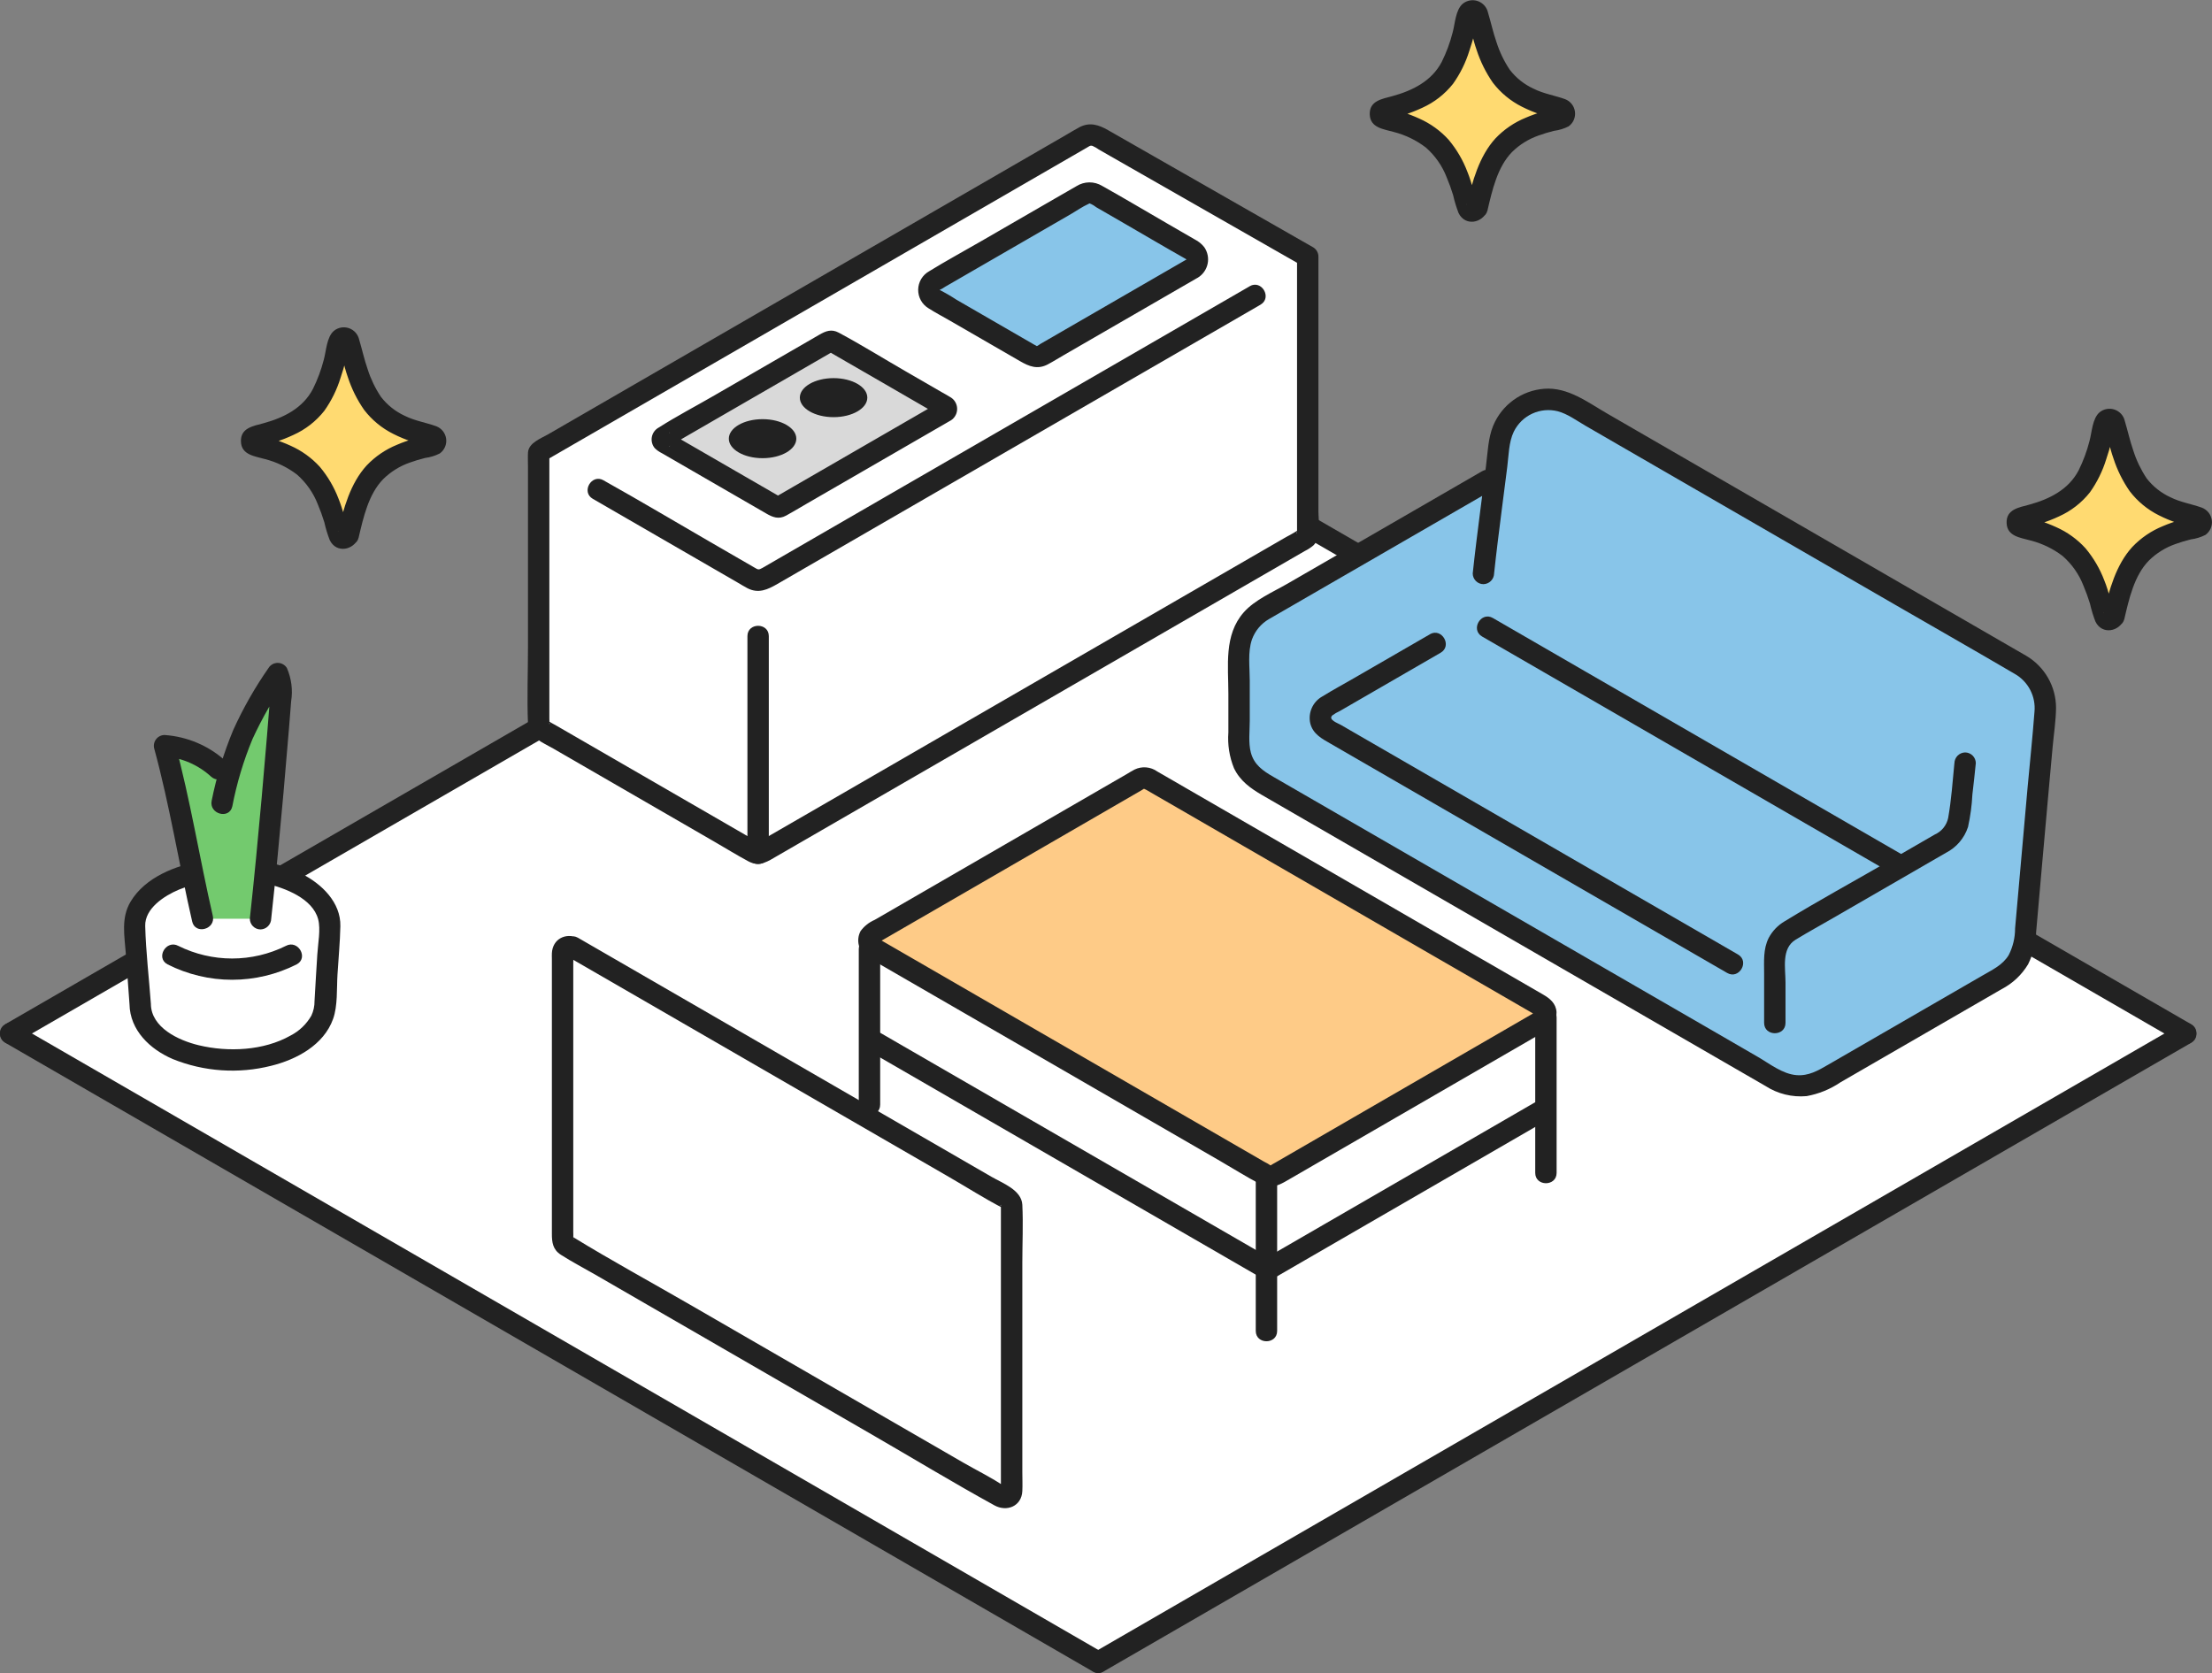 <svg width="156" height="118" viewBox="0 0 156 118" fill="none" xmlns="http://www.w3.org/2000/svg">
<rect x="0" y="0" width="156" height="118" fill="#808080" stroke="none"/>
<g clip-path="url(#clip0_50_7508)">
<path d="M77.446 28.566C50.092 44.374 24.168 59.355 0.747 72.894C24.684 86.731 54.444 103.936 77.45 117.24C100.46 103.932 130.246 86.716 154.154 72.894C130.73 59.352 104.81 44.375 77.446 28.566Z" fill="white"/>
<path d="M77.831 117.892L91.99 109.704L107.134 100.948L122.698 91.951L138.116 83.038L152.758 74.574L154.536 73.546C155.376 73.06 154.617 71.754 153.774 72.242C148.914 75.052 144.053 77.862 139.192 80.672L123.829 89.553L108.252 98.558C103.177 101.491 98.102 104.426 93.027 107.36C88.279 110.106 83.53 112.852 78.782 115.598L77.069 116.588C76.229 117.075 76.988 118.38 77.831 117.892Z" fill="#222222"/>
<path d="M77.066 29.22C87.54 35.271 98.014 41.322 108.488 47.374C118.345 53.07 128.201 58.766 138.058 64.463C143.296 67.491 148.535 70.519 153.773 73.547C154.615 74.034 155.376 72.73 154.534 72.243C144.999 66.731 135.463 61.219 125.926 55.707C115.805 49.857 105.683 44.008 95.56 38.16L77.827 27.916C76.985 27.429 76.224 28.734 77.066 29.22Z" fill="#222222"/>
<path d="M0.366 73.545C5.24 76.364 10.114 79.182 14.988 81.998L30.309 90.855L45.837 99.833L61.086 108.649L75.354 116.9L77.07 117.892C77.912 118.379 78.672 117.075 77.831 116.588L63.649 108.387L48.553 99.659L33.038 90.689L17.589 81.758L2.91 73.272L1.127 72.242C0.285 71.755 -0.475 73.059 0.366 73.545Z" fill="#222222"/>
<path d="M1.127 73.545C10.662 68.033 20.197 62.522 29.733 57.011C39.854 51.162 49.976 45.312 60.097 39.464L77.827 29.218C78.667 28.732 77.909 27.427 77.065 27.914L45.648 46.07C35.792 51.766 25.936 57.462 16.079 63.159L0.366 72.242C-0.475 72.728 0.284 74.033 1.127 73.546V73.545Z" fill="#222222"/>
<path d="M9.889 70.822L9.484 65.277C9.484 63.079 12.567 61.297 16.37 61.297C20.172 61.297 23.255 63.079 23.255 65.277L22.927 70.756C22.927 72.954 20.172 74.736 16.369 74.736C12.567 74.736 9.889 73.02 9.889 70.822Z" fill="white"/>
<path d="M10.643 70.822C10.509 68.99 10.29 67.145 10.241 65.31C10.208 64.078 11.57 63.185 12.627 62.742C14.585 61.971 16.734 61.824 18.779 62.321C20.103 62.633 22.045 63.365 22.437 64.832C22.628 65.546 22.424 66.55 22.378 67.324C22.312 68.415 22.24 69.506 22.182 70.597C22.188 70.955 22.111 71.31 21.959 71.634C21.615 72.235 21.104 72.724 20.488 73.04C18.599 74.109 16.094 74.221 14.019 73.723C12.569 73.376 10.67 72.47 10.641 70.823C10.624 69.852 9.116 69.849 9.133 70.823C9.165 72.67 10.578 74.004 12.178 74.694C14.386 75.588 16.821 75.755 19.129 75.17C20.916 74.73 22.833 73.703 23.49 71.87C23.823 70.938 23.741 69.733 23.8 68.756C23.868 67.617 23.98 66.471 24.004 65.329C24.042 63.643 22.685 62.343 21.287 61.633C19.107 60.602 16.658 60.283 14.287 60.72C12.402 61.03 10.236 61.873 9.208 63.597C8.522 64.747 8.782 66.007 8.874 67.266L9.133 70.823C9.204 71.785 10.714 71.793 10.643 70.822Z" fill="#222222"/>
<path d="M14.28 64.799C13.54 61.606 12.542 56.017 11.603 52.595C12.468 52.654 13.312 52.892 14.08 53.293C14.849 53.695 15.526 54.252 16.069 54.928C16.823 52.059 17.771 50.205 19.586 47.502C19.876 47.998 19.841 48.69 19.791 49.326C19.439 53.876 18.872 60.255 18.375 64.799" fill="#73CA6E"/>
<path d="M16.384 56.871C16.696 55.248 17.172 53.661 17.803 52.134C18.487 50.648 19.302 49.226 20.236 47.883H18.934C19.224 48.45 19.041 49.263 18.993 49.87C18.941 50.542 18.886 51.214 18.831 51.886C18.71 53.346 18.585 54.805 18.454 56.262C18.199 59.11 17.929 61.957 17.619 64.799C17.62 64.999 17.7 65.19 17.841 65.332C17.982 65.473 18.173 65.553 18.373 65.554C18.571 65.55 18.761 65.469 18.901 65.328C19.041 65.188 19.122 64.998 19.127 64.799C19.449 61.85 19.728 58.896 19.991 55.942C20.124 54.442 20.253 52.942 20.375 51.441C20.429 50.781 20.482 50.121 20.533 49.461C20.659 48.668 20.555 47.856 20.235 47.12C20.168 47.008 20.072 46.916 19.958 46.852C19.844 46.788 19.715 46.754 19.584 46.754C19.454 46.754 19.325 46.788 19.211 46.852C19.097 46.916 19.001 47.008 18.933 47.12C17.974 48.497 17.142 49.959 16.45 51.487C15.781 53.094 15.271 54.762 14.929 56.469C14.726 57.416 16.18 57.821 16.384 56.87L16.384 56.871Z" fill="#222222"/>
<path d="M20.163 66.713C18.984 67.299 17.686 67.604 16.369 67.604C15.053 67.604 13.754 67.299 12.575 66.713C11.718 66.257 10.956 67.559 11.814 68.017C13.226 68.731 14.787 69.104 16.369 69.104C17.951 69.104 19.512 68.731 20.924 68.017C21.782 67.56 21.021 66.256 20.163 66.713Z" fill="#222222"/>
<path d="M15.008 64.598C14.072 60.541 13.427 56.413 12.331 52.394L11.603 53.35C12.827 53.446 13.984 53.949 14.889 54.779C15.61 55.426 16.68 54.362 15.955 53.712C14.758 52.612 13.224 51.952 11.603 51.84C11.488 51.841 11.374 51.869 11.27 51.921C11.167 51.973 11.077 52.048 11.007 52.14C10.936 52.232 10.888 52.339 10.866 52.453C10.843 52.566 10.847 52.684 10.876 52.796C11.974 56.815 12.619 60.942 13.554 64.999C13.772 65.946 15.227 65.545 15.008 64.598Z" fill="#222222"/>
<path d="M92.227 36.045C92.227 31.394 92.227 18.094 92.227 18.094L77.369 9.607C77.242 9.534 77.097 9.496 76.95 9.496C76.803 9.496 76.659 9.535 76.532 9.609L37.99 31.89V51.089C37.99 51.162 38.009 51.235 38.046 51.299C38.083 51.362 38.135 51.416 38.199 51.452L53.257 60.157C53.321 60.194 53.393 60.213 53.466 60.213C53.539 60.213 53.611 60.194 53.675 60.157L92.018 37.992C92.082 37.956 92.135 37.903 92.171 37.839C92.208 37.775 92.227 37.702 92.227 37.629V36.045Z" fill="white"/>
<path d="M66.674 29L54.958 35.773C54.93 35.789 54.898 35.797 54.866 35.797C54.834 35.797 54.803 35.789 54.775 35.773L46.787 31.155C46.759 31.139 46.736 31.116 46.72 31.088C46.704 31.06 46.695 31.029 46.695 30.996C46.695 30.964 46.704 30.933 46.72 30.905C46.736 30.877 46.759 30.854 46.787 30.838L58.503 24.066C58.531 24.049 58.562 24.041 58.594 24.041C58.626 24.041 58.658 24.049 58.686 24.066L66.674 28.683C66.701 28.699 66.725 28.722 66.741 28.75C66.757 28.778 66.765 28.809 66.765 28.842C66.765 28.874 66.757 28.905 66.741 28.933C66.725 28.961 66.701 28.984 66.674 29Z" fill="#D9D9D9"/>
<path d="M84.094 18.932L73.57 25.017C73.431 25.097 73.273 25.14 73.112 25.14C72.951 25.14 72.794 25.097 72.654 25.017L65.856 21.087C65.744 21.023 65.652 20.93 65.588 20.819C65.524 20.707 65.49 20.581 65.49 20.452C65.49 20.323 65.524 20.197 65.588 20.086C65.652 19.974 65.744 19.881 65.856 19.817L76.379 13.732C76.519 13.652 76.677 13.609 76.837 13.609C76.998 13.609 77.156 13.652 77.295 13.732L84.094 17.662C84.205 17.726 84.297 17.819 84.362 17.93C84.426 18.042 84.46 18.168 84.46 18.297C84.46 18.426 84.426 18.552 84.362 18.663C84.297 18.775 84.205 18.867 84.094 18.932Z" fill="#88C5E9"/>
<path d="M52.712 44.868V60.213C52.712 61.184 54.22 61.186 54.22 60.213V44.868C54.22 43.896 52.712 43.895 52.712 44.868Z" fill="#222222"/>
<path d="M92.981 36.045C92.981 30.635 92.981 25.225 92.981 19.816C92.981 19.242 92.981 18.668 92.981 18.094C92.981 17.962 92.946 17.832 92.88 17.718C92.815 17.604 92.721 17.509 92.607 17.442L78.146 9.18C77.489 8.805 76.848 8.586 76.109 8.982C75.805 9.145 75.509 9.329 75.21 9.501L70.438 12.261L54.234 21.627L38.681 30.618C38.149 30.926 37.272 31.233 37.236 31.925C37.218 32.275 37.236 32.632 37.236 32.982V45.589C37.236 47.402 37.161 49.231 37.236 51.041C37.277 52.01 38.282 52.37 39.011 52.792L42.333 54.712L50.379 59.364C51.175 59.824 51.961 60.311 52.77 60.746C53.579 61.182 54.165 60.744 54.844 60.352L66.009 53.898L81.677 44.842L92.01 38.869C92.236 38.759 92.448 38.621 92.639 38.458C93.192 37.905 92.981 36.736 92.981 36.045C92.981 35.073 91.473 35.071 91.473 36.045V37.253C91.467 37.349 91.467 37.446 91.473 37.542C91.492 37.678 91.428 37.577 91.455 37.542L91.726 37.271C91.4 37.494 91.06 37.696 90.708 37.875L89.071 38.821L84.222 41.624L70.914 49.317L58.336 56.59L54.376 58.877L53.783 59.22C53.63 59.283 53.486 59.367 53.356 59.468C53.239 59.599 53.626 59.534 53.587 59.475C53.564 59.441 53.472 59.408 53.438 59.389L53.052 59.166L51.963 58.536L39.232 51.177C38.975 51.045 38.728 50.896 38.491 50.732L38.762 51.003C38.789 51.041 38.724 51.137 38.743 50.994C38.75 50.893 38.75 50.792 38.743 50.692V31.89L38.37 32.541L49.625 26.036L63.502 18.014L74.278 11.784L76.711 10.378C76.847 10.299 76.895 10.248 77.04 10.287C77.199 10.355 77.35 10.442 77.49 10.544L78.347 11.035L90.71 18.099L91.846 18.747L91.473 18.096C91.467 22.702 91.467 27.309 91.473 31.917L91.473 36.045C91.473 37.016 92.981 37.018 92.981 36.045Z" fill="#222222"/>
<path d="M88.133 20.191L76.263 27.054L63.72 34.303L54.896 39.404L53.761 40.061C53.489 40.218 53.452 40.172 53.195 40.023L50.048 38.203C47.605 36.791 45.179 35.343 42.717 33.966C42.666 33.937 42.616 33.907 42.566 33.878C41.724 33.391 40.964 34.696 41.805 35.182L48.348 38.965L52.031 41.094C52.255 41.223 52.475 41.364 52.705 41.483C53.492 41.892 54.144 41.581 54.828 41.186L62.801 36.577L75.178 29.422L87.591 22.246L88.895 21.491C89.736 21.005 88.977 19.7 88.134 20.187L88.133 20.191Z" fill="#222222"/>
<path d="M83.714 18.279L75.97 22.756L73.991 23.9L73.376 24.255C73.311 24.293 73.18 24.406 73.103 24.413C73.144 24.41 72.99 24.337 72.938 24.309L72.24 23.905L69.883 22.543L67.452 21.138C67.062 20.881 66.657 20.647 66.24 20.437C66.219 20.428 66.24 20.467 66.235 20.468C66.253 20.463 66.268 20.445 66.286 20.439C66.421 20.375 66.551 20.3 66.674 20.215L68.373 19.233L73.378 16.34L75.543 15.088C75.94 14.859 76.335 14.576 76.756 14.387C76.856 14.342 76.821 14.342 76.849 14.347C77.013 14.412 77.166 14.501 77.304 14.611L79.382 15.812C80.785 16.623 82.18 17.449 83.592 18.245C83.629 18.27 83.668 18.292 83.708 18.313C83.734 18.324 83.705 18.287 83.713 18.281C82.917 18.827 83.671 20.137 84.475 19.585C84.65 19.479 84.802 19.337 84.921 19.169C85.04 19.002 85.123 18.811 85.166 18.61C85.209 18.409 85.211 18.201 85.17 18C85.13 17.798 85.049 17.607 84.933 17.438C84.756 17.21 84.53 17.025 84.273 16.895L82.342 15.779C80.805 14.891 79.28 13.978 77.73 13.113C77.456 12.947 77.14 12.86 76.82 12.863C76.499 12.867 76.185 12.959 75.914 13.131L74.4 14.003L69.139 17.044C67.938 17.739 66.711 18.402 65.53 19.131C65.298 19.26 65.104 19.448 64.968 19.676C64.832 19.904 64.758 20.164 64.754 20.429C64.75 20.695 64.817 20.957 64.946 21.189C65.076 21.421 65.264 21.614 65.492 21.75C65.977 22.058 66.491 22.327 66.988 22.614L71.949 25.48C72.574 25.842 73.168 26.082 73.888 25.704C74.285 25.495 74.669 25.251 75.056 25.028L84.249 19.714L84.475 19.583C85.315 19.097 84.556 17.792 83.714 18.279Z" fill="#222222"/>
<path d="M66.292 28.348L56.028 34.281L54.98 34.888L54.682 35.059C54.6 35.107 54.512 35.11 54.667 35.069H55.068C55.261 35.12 55.023 35.043 54.938 34.993L54.373 34.666L52.485 33.575L48.168 31.079L47.449 30.664C47.383 30.622 47.316 30.583 47.246 30.547C47.171 30.514 47.152 30.449 47.253 30.551L47.447 30.885L47.424 30.795V31.197L47.447 31.107L47.253 31.441C47.152 31.543 47.17 31.479 47.25 31.441C47.329 31.401 47.406 31.356 47.48 31.308L48.326 30.817L51.107 29.209L57.434 25.552L58.483 24.945L58.78 24.774C58.862 24.726 58.951 24.723 58.796 24.765H58.395C58.202 24.713 58.44 24.79 58.525 24.84L59.09 25.168L60.978 26.258L65.295 28.754L66.014 29.169C66.08 29.212 66.147 29.25 66.216 29.286C66.292 29.319 66.311 29.384 66.21 29.282L66.016 28.949L66.038 29.038V28.64L66.016 28.73L66.21 28.396L66.141 28.466C65.457 29.157 66.523 30.226 67.207 29.534C67.317 29.428 67.4 29.298 67.45 29.154C67.499 29.01 67.514 28.856 67.492 28.706C67.471 28.555 67.413 28.411 67.326 28.287C67.238 28.163 67.121 28.061 66.987 27.991C66.794 27.869 66.591 27.762 66.394 27.648L63.871 26.19C62.301 25.284 60.751 24.32 59.153 23.463C58.635 23.185 58.233 23.35 57.783 23.609L55.978 24.653L50.266 27.954C49.001 28.685 47.692 29.37 46.459 30.154C46.333 30.222 46.224 30.317 46.139 30.432C46.055 30.547 45.997 30.68 45.971 30.821C45.945 30.962 45.95 31.106 45.987 31.244C46.024 31.383 46.092 31.511 46.185 31.619C46.333 31.76 46.502 31.878 46.686 31.968L48.848 33.218L54.028 36.212C54.495 36.483 54.911 36.654 55.443 36.364C55.926 36.099 56.397 35.812 56.873 35.537L66.824 29.785L67.055 29.651C67.895 29.166 67.136 27.862 66.292 28.348Z" fill="#222222"/>
<path d="M58.788 29.422C60.102 29.422 61.167 28.805 61.167 28.046C61.167 27.286 60.102 26.67 58.788 26.67C57.473 26.67 56.408 27.286 56.408 28.046C56.408 28.805 57.473 29.422 58.788 29.422Z" fill="#222222"/>
<path d="M53.78 32.316C55.094 32.316 56.16 31.7 56.16 30.94C56.16 30.18 55.094 29.564 53.78 29.564C52.465 29.564 51.4 30.18 51.4 30.94C51.4 31.7 52.465 32.316 53.78 32.316Z" fill="#222222"/>
<path d="M133.702 73.208L128.642 76.132C128.12 76.433 127.528 76.592 126.926 76.591C126.323 76.591 125.732 76.431 125.21 76.129C112.71 68.901 101.385 62.357 88.927 55.158C88.459 54.888 88.069 54.499 87.799 54.031C87.528 53.562 87.385 53.031 87.384 52.489C87.384 50.966 87.384 48.61 87.384 46.01C87.384 45.404 87.544 44.807 87.847 44.282C88.149 43.756 88.585 43.32 89.11 43.016L104.899 33.892L105.46 33.583C105.564 32.777 105.67 31.959 105.775 31.163C105.848 30.602 106.059 30.067 106.388 29.607C106.718 29.146 107.155 28.774 107.663 28.523C108.17 28.273 108.731 28.151 109.296 28.17C109.861 28.188 110.413 28.346 110.903 28.629C116.786 32.032 125.614 37.134 125.614 37.134L142.526 46.91C143.096 47.239 143.56 47.725 143.862 48.31C144.165 48.895 144.293 49.554 144.233 50.21C143.731 55.65 143.089 62.942 142.8 66.263C142.753 66.811 142.574 67.34 142.278 67.805C141.983 68.269 141.58 68.655 141.103 68.93L133.702 73.208Z" fill="#88C5E9"/>
<path d="M104.524 44.894C112.106 49.278 119.688 53.661 127.271 58.045C129.393 59.272 131.515 60.498 133.637 61.724C134.479 62.21 135.24 60.906 134.398 60.42C126.875 56.074 119.354 51.726 111.833 47.376L105.286 43.59C104.443 43.102 103.683 44.407 104.524 44.894Z" fill="#222222"/>
<path d="M100.843 44.737L95.479 47.836C94.74 48.263 93.984 48.67 93.259 49.119C92.929 49.302 92.668 49.587 92.515 49.931C92.361 50.276 92.324 50.66 92.408 51.028C92.606 51.79 93.24 52.107 93.862 52.466L111.581 62.711L121.809 68.624C122.651 69.11 123.411 67.806 122.57 67.32C116.398 63.752 110.227 60.185 104.057 56.617L95.95 51.93L94.563 51.128C94.341 50.999 93.639 50.761 93.966 50.454C94.128 50.335 94.303 50.234 94.486 50.152L95.731 49.432L101.601 46.038C102.441 45.552 101.682 44.247 100.839 44.734L100.843 44.737Z" fill="#222222"/>
<path d="M104.518 33.239L96.258 38.013L90.797 41.168C89.795 41.748 88.493 42.304 87.715 43.188C86.305 44.789 86.63 46.947 86.63 48.926V51.662C86.566 52.519 86.701 53.38 87.024 54.177C87.451 55.075 88.197 55.609 89.033 56.092L92.012 57.814L97.949 61.245C105.778 65.768 113.606 70.293 121.433 74.819L124.504 76.593C125.366 77.151 126.39 77.404 127.412 77.31C128.265 77.156 129.076 76.825 129.794 76.339L131.905 75.118L141.17 69.762C141.94 69.362 142.584 68.756 143.03 68.012C143.383 67.299 143.577 66.518 143.599 65.722C143.733 64.195 143.867 62.669 144.002 61.142C144.166 59.291 144.331 57.44 144.497 55.589C144.584 54.62 144.672 53.651 144.761 52.682C144.843 51.774 144.99 50.847 145.001 49.935C145.002 49.189 144.807 48.456 144.437 47.81C144.066 47.163 143.533 46.625 142.89 46.248C142.592 46.07 142.289 45.901 141.989 45.728L137.373 43.059L126.837 36.968L117.854 31.775L113.326 29.157C111.96 28.367 110.569 27.294 108.909 27.42C108.127 27.478 107.376 27.752 106.741 28.211C106.105 28.67 105.609 29.297 105.308 30.021C104.945 30.905 104.921 31.92 104.8 32.858C104.667 33.885 104.535 34.912 104.405 35.938C104.216 37.44 104.021 38.941 103.863 40.447C103.864 40.647 103.944 40.838 104.085 40.979C104.226 41.121 104.417 41.201 104.617 41.202C104.815 41.198 105.005 41.117 105.145 40.976C105.286 40.835 105.367 40.646 105.371 40.447C105.526 38.968 105.717 37.493 105.903 36.018C106.032 34.993 106.164 33.968 106.297 32.944C106.402 32.133 106.399 31.192 106.761 30.443C107.035 29.885 107.492 29.438 108.056 29.176C108.619 28.915 109.255 28.855 109.858 29.006C110.556 29.191 111.188 29.665 111.809 30.025C112.538 30.447 113.267 30.869 113.998 31.291L125.295 37.822L133.69 42.675C136.488 44.292 139.297 45.892 142.085 47.527C142.552 47.791 142.933 48.185 143.18 48.661C143.428 49.138 143.532 49.676 143.48 50.211C143.345 52.005 143.152 53.797 142.99 55.589C142.693 58.886 142.401 62.183 142.113 65.48C142.114 66.137 141.959 66.784 141.66 67.368C141.243 68.053 140.542 68.383 139.872 68.771L135.46 71.321C133.943 72.198 132.426 73.075 130.908 73.952L128.932 75.094C128.216 75.508 127.555 75.9 126.694 75.83C125.703 75.749 124.802 75.023 123.966 74.54L121.074 72.865L115.38 69.573L104.094 63.049L92.693 56.461L89.794 54.786C89.069 54.367 88.45 53.944 88.219 53.091C88.03 52.393 88.138 51.569 88.138 50.851V47.99C88.138 47.062 87.987 46.001 88.291 45.109C88.509 44.499 88.936 43.987 89.496 43.663C89.75 43.513 90.009 43.367 90.266 43.219L94.668 40.674L104.649 34.906L105.279 34.542C106.12 34.056 105.361 32.751 104.518 33.238V33.239Z" fill="#222222"/>
<path d="M137.833 53.827C137.709 55.11 137.617 56.424 137.393 57.693C137.339 57.95 137.224 58.19 137.058 58.394C136.893 58.597 136.681 58.758 136.441 58.864L133.085 60.805C130.681 62.195 128.233 63.529 125.863 64.979C125.385 65.258 124.995 65.665 124.735 66.155C124.338 66.944 124.414 67.809 124.414 68.666V72.145C124.414 73.117 125.922 73.119 125.922 72.145V69.299C125.922 68.279 125.617 66.9 126.633 66.278C127.497 65.75 128.391 65.262 129.268 64.755L137.232 60.152C137.973 59.775 138.535 59.118 138.794 58.327C138.96 57.572 139.063 56.805 139.102 56.033C139.188 55.298 139.272 54.56 139.343 53.825C139.342 53.626 139.262 53.434 139.121 53.293C138.979 53.152 138.788 53.072 138.589 53.07C138.39 53.075 138.201 53.156 138.06 53.296C137.92 53.437 137.839 53.627 137.835 53.825L137.833 53.827Z" fill="#222222"/>
<path d="M89.306 82.898C89.396 82.951 89.499 82.979 89.604 82.979C89.709 82.979 89.812 82.951 89.902 82.898C92.089 81.633 105.143 74.079 108.728 72.005C108.831 71.945 108.914 71.854 108.966 71.746L109.026 71.752V78.179L108.602 78.424C108.163 78.677 89.974 89.201 89.417 89.523L61.697 73.496V66.936L89.306 82.898Z" fill="white"/>
<path d="M61.315 74.149C64.432 75.951 67.55 77.754 70.669 79.557L85.178 87.946L89.035 90.176C89.151 90.242 89.282 90.278 89.416 90.278C89.549 90.278 89.681 90.242 89.796 90.176C92.006 88.898 94.215 87.62 96.423 86.341L106.502 80.509L108.981 79.074C109.822 78.588 109.063 77.283 108.22 77.77C106.039 79.031 103.858 80.293 101.678 81.555L91.576 87.401C90.729 87.891 89.883 88.38 89.036 88.87H89.797L80.122 83.276L65.701 74.939L62.077 72.843C61.235 72.357 60.474 73.661 61.316 74.147L61.315 74.149Z" fill="#222222"/>
<path d="M108.271 71.751V82.725C108.271 83.696 109.779 83.698 109.779 82.725V71.751C109.779 70.779 108.271 70.778 108.271 71.751Z" fill="#222222"/>
<path d="M60.565 66.934V77.909C60.565 78.88 62.074 78.882 62.074 77.909V66.934C62.074 65.963 60.565 65.961 60.565 66.934Z" fill="#222222"/>
<path d="M88.562 82.897V93.871C88.562 94.843 90.07 94.845 90.07 93.871V82.897C90.07 81.926 88.562 81.924 88.562 82.897Z" fill="#222222"/>
<path d="M61.573 66.864L89.305 82.897C89.396 82.951 89.499 82.978 89.604 82.978C89.708 82.978 89.811 82.951 89.902 82.897L108.727 72.004C108.819 71.952 108.895 71.876 108.948 71.784C109.001 71.693 109.029 71.589 109.029 71.483C109.029 71.377 109.001 71.273 108.948 71.182C108.895 71.09 108.819 71.014 108.727 70.962C103.877 68.156 84.757 57.102 80.995 54.927C80.904 54.874 80.802 54.846 80.697 54.846C80.593 54.846 80.49 54.874 80.4 54.927L61.571 65.819C61.48 65.873 61.404 65.949 61.352 66.04C61.299 66.132 61.272 66.236 61.272 66.342C61.272 66.448 61.3 66.551 61.353 66.643C61.406 66.734 61.481 66.811 61.573 66.864Z" fill="#FECB87"/>
<path d="M61.192 67.515L69.684 72.423L81.289 79.133L86.054 81.889C86.988 82.429 87.909 83.011 88.864 83.512C89.701 83.952 90.335 83.517 91.044 83.107L92.952 82.002L98.425 78.835L108.895 72.777C109.164 72.658 109.391 72.462 109.547 72.213C109.704 71.964 109.782 71.674 109.773 71.38C109.732 70.77 109.31 70.425 108.823 70.144L107.138 69.169L102.332 66.39L90.335 59.454L81.618 54.414C81.388 54.249 81.119 54.15 80.837 54.125C80.556 54.101 80.273 54.152 80.019 54.275C79.83 54.368 79.65 54.488 79.469 54.593C78.875 54.936 78.281 55.279 77.688 55.623L72.363 58.703L61.684 64.881C61.29 65.049 60.948 65.32 60.694 65.666C60.525 65.98 60.482 66.347 60.575 66.691C60.667 67.035 60.888 67.33 61.192 67.516C61.987 68.077 62.742 66.768 61.953 66.212C62.154 66.353 61.82 66.539 62.09 66.392C62.228 66.317 62.363 66.234 62.5 66.155L63.384 65.644L65.647 64.336L71.298 61.067L80.528 55.725C80.599 55.674 80.675 55.63 80.754 55.595C80.611 55.64 80.71 55.633 80.84 55.708L81.47 56.073L83.13 57.031L87.74 59.697L99.25 66.353C102.21 68.065 105.17 69.777 108.13 71.488C108.175 71.525 108.226 71.554 108.281 71.576C108.399 71.595 108.273 71.604 108.272 71.482C108.269 71.337 108.411 71.352 108.252 71.404C108.184 71.436 108.118 71.474 108.057 71.517L107.23 71.996L105.055 73.255L99.456 76.495L89.928 82.009C89.844 82.058 89.752 82.102 89.672 82.157C89.638 82.181 89.601 82.202 89.564 82.22C89.568 82.22 89.692 82.264 89.625 82.21C89.479 82.109 89.325 82.019 89.165 81.943L87.822 81.167L83.743 78.809L72.737 72.445L63.296 66.987L61.953 66.211C61.111 65.724 60.351 67.028 61.192 67.515Z" fill="#222222"/>
<path d="M39.674 66.389L71.343 84.695V106.004L39.674 87.698V66.389Z" fill="white"/>
<path d="M39.999 67.448L43.066 69.22L50.425 73.474L59.32 78.616L66.992 83.051C68.216 83.758 69.423 84.53 70.678 85.181C70.73 85.212 70.779 85.246 70.825 85.285L70.554 85.014C70.554 85.014 70.606 84.924 70.588 85.023C70.583 85.086 70.583 85.149 70.588 85.212V104.983C70.581 105.038 70.581 105.094 70.588 105.149C70.591 105.159 70.584 105.173 70.588 105.181C70.654 105.319 71.099 105.064 71.016 104.942C70.988 104.902 70.894 104.876 70.855 104.849C69.945 104.22 68.907 103.723 67.952 103.17L62.416 99.97L48.671 92.025C45.919 90.434 43.115 88.907 40.404 87.246C40.331 87.203 40.26 87.156 40.193 87.105L40.463 87.376C40.466 87.38 40.416 87.442 40.429 87.297C40.441 87.167 40.429 87.03 40.429 86.899V67.87C40.429 67.706 40.445 67.532 40.429 67.369C40.433 67.328 40.433 67.287 40.429 67.247C40.426 67.238 40.433 67.224 40.429 67.215C40.429 67.215 40.429 67.21 40.429 67.208C40.429 67.043 40.286 67.124 40 67.451C40.175 67.546 40.378 67.57 40.57 67.52C40.762 67.469 40.927 67.348 41.032 67.18C41.132 67.007 41.159 66.801 41.109 66.608C41.058 66.414 40.933 66.249 40.762 66.147C39.885 65.772 38.975 66.222 38.921 67.228C38.913 67.364 38.921 67.503 38.921 67.639V87.024C38.921 87.614 38.983 88.136 39.556 88.501C40.347 89.007 41.192 89.447 42.007 89.918L47.437 93.056L61.47 101.169C64.356 102.836 67.213 104.57 70.134 106.176C71.001 106.652 72.049 106.244 72.099 105.167C72.12 104.722 72.099 104.272 72.099 103.827V89.052C72.099 87.699 72.166 86.327 72.099 84.974C72.047 83.934 70.712 83.455 69.933 83.005L65.091 80.206L51.189 72.169L41.271 66.436L40.764 66.143C39.919 65.657 39.158 66.961 39.999 67.448Z" fill="#222222"/>
<path d="M24.569 37.705C24.553 37.779 24.511 37.846 24.452 37.895C24.393 37.943 24.319 37.97 24.242 37.971C24.166 37.972 24.091 37.947 24.031 37.9C23.97 37.853 23.927 37.787 23.909 37.713C23.535 36.271 22.955 34.548 22.074 33.522C20.999 32.27 19.447 31.738 18.007 31.428C17.931 31.412 17.862 31.37 17.813 31.31C17.763 31.249 17.736 31.173 17.736 31.095C17.736 31.017 17.763 30.941 17.813 30.881C17.862 30.82 17.931 30.778 18.007 30.762C19.433 30.46 21.004 29.927 22.049 28.799C23.044 27.724 23.605 25.561 23.92 24.094C23.935 24.017 23.976 23.948 24.036 23.899C24.096 23.849 24.171 23.821 24.248 23.82C24.326 23.819 24.402 23.845 24.463 23.894C24.524 23.942 24.567 24.01 24.584 24.086C24.934 25.554 25.557 27.722 26.554 28.799C27.588 29.917 29.084 30.45 30.465 30.754C30.542 30.77 30.611 30.812 30.66 30.874C30.709 30.935 30.735 31.011 30.735 31.089C30.734 31.168 30.706 31.243 30.656 31.304C30.606 31.364 30.537 31.405 30.46 31.42C28.985 31.716 27.368 32.224 26.293 33.475C25.416 34.501 24.908 36.25 24.569 37.705Z" fill="#FFDA71"/>
<path d="M23.842 37.503L23.827 37.49L24.098 37.219C24.228 37.199 24.36 37.217 24.48 37.271L24.674 37.604C24.355 36.824 24.204 35.974 23.88 35.188C23.568 34.366 23.121 33.602 22.557 32.928C21.979 32.293 21.276 31.785 20.492 31.437C20.105 31.259 19.706 31.107 19.299 30.98C18.995 30.885 18.438 30.848 18.217 30.683L18.487 30.953C18.496 31.046 18.496 31.14 18.487 31.233L18.217 31.503C18.393 31.432 18.578 31.384 18.766 31.359C18.979 31.305 19.19 31.245 19.4 31.18C19.84 31.042 20.27 30.874 20.687 30.678C21.54 30.295 22.289 29.712 22.869 28.979C23.372 28.27 23.759 27.486 24.015 26.655C24.153 26.25 24.272 25.84 24.38 25.427C24.461 25.117 24.493 24.526 24.662 24.3L24.391 24.571C24.263 24.587 24.133 24.57 24.014 24.521L23.82 24.188C24.119 24.955 24.244 25.802 24.525 26.582C24.792 27.407 25.179 28.189 25.674 28.902C26.222 29.618 26.925 30.199 27.732 30.601C28.165 30.821 28.615 31.007 29.077 31.157C29.285 31.226 29.495 31.289 29.708 31.346C29.897 31.372 30.082 31.423 30.257 31.497L29.986 31.227C29.977 31.134 29.976 31.041 29.983 30.948L30.253 30.677C29.927 30.803 29.587 30.889 29.24 30.932C28.818 31.05 28.405 31.196 28.002 31.369C27.192 31.698 26.462 32.195 25.86 32.828C24.701 34.093 24.224 35.874 23.841 37.504C23.619 38.448 25.073 38.853 25.296 37.906C25.624 36.507 25.988 34.85 27.028 33.79C27.557 33.27 28.194 32.874 28.893 32.63C29.25 32.5 29.614 32.39 29.983 32.3C30.343 32.253 30.691 32.147 31.015 31.983C31.176 31.867 31.303 31.71 31.383 31.527C31.462 31.345 31.49 31.145 31.464 30.947C31.438 30.75 31.36 30.564 31.236 30.408C31.113 30.252 30.949 30.133 30.763 30.062C30.029 29.798 29.269 29.687 28.559 29.334C27.895 29.031 27.314 28.571 26.867 27.992C26.466 27.391 26.15 26.736 25.93 26.047C25.689 25.355 25.537 24.644 25.327 23.944C25.285 23.762 25.197 23.593 25.072 23.453C24.946 23.314 24.788 23.208 24.61 23.147C24.433 23.086 24.244 23.07 24.059 23.102C23.874 23.134 23.701 23.213 23.555 23.33C23.036 23.764 23.009 24.747 22.836 25.369C22.653 26.083 22.395 26.777 22.067 27.437C21.354 28.796 20.009 29.462 18.578 29.853C17.858 30.049 16.959 30.178 16.992 31.143C17.024 32.099 17.982 32.176 18.693 32.381C19.511 32.59 20.278 32.962 20.948 33.475C21.596 34.043 22.098 34.76 22.411 35.564C22.587 35.98 22.741 36.404 22.873 36.836C22.97 37.267 23.098 37.69 23.258 38.101C23.729 39.053 24.953 38.814 25.297 37.91C25.349 37.717 25.322 37.511 25.223 37.337C25.125 37.163 24.961 37.035 24.769 36.981C24.577 36.932 24.374 36.959 24.201 37.056C24.029 37.154 23.9 37.314 23.842 37.503Z" fill="#222222"/>
<path d="M104.177 14.633C104.161 14.708 104.119 14.775 104.06 14.823C104.001 14.872 103.927 14.898 103.85 14.899C103.774 14.9 103.699 14.875 103.639 14.829C103.578 14.782 103.535 14.716 103.517 14.642C103.143 13.2 102.563 11.477 101.682 10.451C100.607 9.198 99.055 8.666 97.615 8.357C97.539 8.341 97.47 8.299 97.421 8.239C97.371 8.178 97.344 8.102 97.344 8.024C97.344 7.946 97.371 7.87 97.421 7.809C97.47 7.749 97.539 7.707 97.615 7.691C99.04 7.389 100.612 6.856 101.657 5.728C102.652 4.653 103.213 2.49 103.528 1.022C103.543 0.946 103.583 0.877 103.643 0.827C103.703 0.777 103.779 0.749 103.857 0.748C103.935 0.747 104.01 0.773 104.072 0.822C104.133 0.87 104.175 0.938 104.192 1.015C104.542 2.482 105.165 4.651 106.162 5.728C107.196 6.845 108.692 7.379 110.073 7.683C110.15 7.699 110.219 7.741 110.268 7.802C110.317 7.863 110.343 7.939 110.343 8.018C110.342 8.096 110.314 8.172 110.264 8.232C110.214 8.293 110.145 8.334 110.068 8.349C108.593 8.645 106.976 9.152 105.901 10.404C105.022 11.429 104.516 13.177 104.177 14.633Z" fill="#FFDA71"/>
<path d="M103.45 14.432L103.435 14.418L103.705 14.148C103.835 14.128 103.968 14.146 104.088 14.2L104.282 14.533C103.962 13.753 103.812 12.903 103.487 12.117C103.175 11.295 102.728 10.531 102.164 9.857C101.587 9.222 100.884 8.714 100.1 8.366C99.712 8.188 99.314 8.035 98.907 7.908C98.603 7.813 98.045 7.777 97.824 7.611L98.095 7.882C98.103 7.975 98.103 8.068 98.095 8.161L97.824 8.432C98.001 8.361 98.185 8.312 98.373 8.288C98.586 8.234 98.798 8.174 99.007 8.108C99.447 7.97 99.877 7.802 100.295 7.607C101.148 7.224 101.896 6.641 102.477 5.908C102.98 5.199 103.368 4.415 103.624 3.585C103.762 3.18 103.882 2.77 103.989 2.356C104.07 2.047 104.104 1.456 104.271 1.23L104.001 1.5C103.873 1.517 103.743 1.5 103.623 1.451L103.43 1.117C103.728 1.885 103.854 2.731 104.134 3.511C104.401 4.337 104.789 5.119 105.283 5.832C105.831 6.547 106.535 7.129 107.341 7.531C107.775 7.75 108.224 7.936 108.686 8.087C108.895 8.156 109.105 8.219 109.318 8.276C109.506 8.302 109.691 8.352 109.867 8.427L109.596 8.156C109.587 8.064 109.586 7.971 109.592 7.878L109.863 7.607C109.537 7.733 109.197 7.819 108.85 7.861C108.428 7.98 108.014 8.126 107.612 8.299C106.802 8.627 106.072 9.125 105.469 9.758C104.311 11.023 103.834 12.804 103.45 14.434C103.228 15.378 104.682 15.783 104.905 14.835C105.234 13.436 105.598 11.78 106.638 10.72C107.166 10.2 107.803 9.804 108.503 9.559C108.86 9.43 109.224 9.319 109.593 9.229C109.952 9.183 110.301 9.076 110.624 8.913C110.786 8.797 110.913 8.64 110.992 8.457C111.071 8.275 111.099 8.074 111.073 7.877C111.048 7.68 110.969 7.493 110.845 7.337C110.722 7.181 110.559 7.062 110.373 6.992C109.638 6.728 108.879 6.617 108.169 6.263C107.504 5.961 106.923 5.501 106.477 4.922C106.075 4.321 105.76 3.666 105.54 2.977C105.299 2.285 105.147 1.573 104.937 0.874C104.895 0.691 104.807 0.522 104.681 0.383C104.556 0.243 104.397 0.138 104.22 0.077C104.043 0.015 103.854 -0 103.669 0.032C103.484 0.064 103.311 0.142 103.165 0.26C102.645 0.694 102.619 1.676 102.445 2.298C102.262 3.013 102.005 3.706 101.677 4.367C100.963 5.726 99.618 6.392 98.187 6.783C97.467 6.979 96.568 7.108 96.601 8.072C96.633 9.029 97.592 9.105 98.303 9.31C99.12 9.519 99.887 9.892 100.557 10.405C101.206 10.973 101.708 11.69 102.02 12.493C102.196 12.909 102.351 13.334 102.482 13.766C102.579 14.197 102.708 14.619 102.867 15.031C103.339 15.983 104.564 15.744 104.907 14.839C104.958 14.646 104.932 14.441 104.833 14.267C104.734 14.093 104.571 13.965 104.379 13.911C104.187 13.861 103.983 13.888 103.81 13.985C103.637 14.082 103.508 14.242 103.45 14.432Z" fill="#222222"/>
<path d="M149.092 43.447C149.076 43.521 149.034 43.588 148.975 43.636C148.916 43.685 148.842 43.712 148.765 43.713C148.689 43.714 148.614 43.689 148.554 43.642C148.493 43.595 148.45 43.529 148.432 43.455C148.058 42.013 147.478 40.29 146.597 39.264C145.522 38.011 143.97 37.479 142.53 37.17C142.454 37.154 142.385 37.112 142.336 37.052C142.286 36.991 142.259 36.915 142.259 36.837C142.259 36.759 142.286 36.683 142.336 36.622C142.385 36.562 142.454 36.52 142.53 36.504C143.956 36.202 145.527 35.669 146.572 34.541C147.567 33.467 148.128 31.303 148.443 29.836C148.457 29.759 148.497 29.688 148.557 29.637C148.617 29.586 148.693 29.558 148.771 29.557C148.85 29.555 148.927 29.582 148.988 29.631C149.05 29.68 149.092 29.749 149.109 29.826C149.458 31.293 150.082 33.462 151.078 34.539C152.113 35.657 153.608 36.19 154.99 36.494C155.067 36.51 155.136 36.553 155.185 36.614C155.234 36.675 155.26 36.751 155.259 36.83C155.259 36.908 155.231 36.984 155.18 37.045C155.13 37.105 155.06 37.146 154.983 37.16C153.508 37.456 151.891 37.963 150.816 39.216C149.937 40.242 149.431 41.992 149.092 43.447Z" fill="#FFDA71"/>
<path d="M148.365 43.247L148.35 43.234L148.621 42.963C148.751 42.943 148.883 42.961 149.003 43.015L149.197 43.348C148.878 42.568 148.727 41.718 148.403 40.932C148.091 40.11 147.643 39.346 147.08 38.672C146.502 38.037 145.799 37.529 145.015 37.181C144.628 37.003 144.229 36.85 143.823 36.723C143.518 36.629 142.961 36.592 142.74 36.426L143.01 36.697C143.019 36.79 143.019 36.883 143.01 36.976L142.74 37.247C142.916 37.176 143.1 37.128 143.289 37.103C143.502 37.049 143.713 36.989 143.923 36.923C144.362 36.785 144.793 36.618 145.21 36.422C146.063 36.039 146.812 35.456 147.392 34.723C147.895 34.014 148.282 33.23 148.537 32.399C148.676 31.995 148.795 31.584 148.903 31.171C148.984 30.861 149.018 30.27 149.185 30.044L148.914 30.315C148.786 30.331 148.656 30.314 148.537 30.265L148.343 29.932C148.641 30.699 148.767 31.545 149.048 32.326C149.315 33.151 149.702 33.933 150.197 34.646C150.745 35.362 151.448 35.943 152.254 36.345C152.688 36.565 153.138 36.751 153.6 36.902C153.808 36.97 154.019 37.033 154.231 37.09C154.42 37.116 154.605 37.167 154.78 37.241L154.509 36.971C154.5 36.878 154.499 36.785 154.506 36.692L154.776 36.421C154.45 36.547 154.11 36.633 153.763 36.676C153.341 36.794 152.928 36.94 152.525 37.113C151.716 37.442 150.985 37.94 150.383 38.573C149.224 39.837 148.747 41.619 148.364 43.248C148.142 44.192 149.596 44.597 149.819 43.65C150.148 42.251 150.511 40.594 151.551 39.535C152.08 39.015 152.717 38.618 153.416 38.374C153.773 38.244 154.137 38.134 154.506 38.044C154.866 37.998 155.214 37.891 155.538 37.727C155.699 37.611 155.826 37.454 155.906 37.272C155.985 37.089 156.013 36.889 155.987 36.691C155.961 36.494 155.882 36.308 155.759 36.152C155.635 35.996 155.472 35.877 155.286 35.806C154.552 35.542 153.792 35.431 153.082 35.078C152.418 34.776 151.837 34.315 151.39 33.737C150.989 33.135 150.673 32.48 150.454 31.791C150.212 31.099 150.06 30.388 149.85 29.689C149.808 29.506 149.72 29.337 149.595 29.197C149.469 29.058 149.311 28.953 149.134 28.891C148.957 28.83 148.767 28.814 148.582 28.846C148.398 28.878 148.224 28.957 148.078 29.074C147.558 29.509 147.532 30.491 147.359 31.113C147.176 31.827 146.919 32.52 146.591 33.181C145.877 34.54 144.532 35.206 143.101 35.597C142.381 35.793 141.482 35.923 141.515 36.886C141.547 37.843 142.505 37.92 143.217 38.125C144.034 38.334 144.801 38.706 145.471 39.22C146.119 39.788 146.621 40.504 146.934 41.308C147.11 41.724 147.264 42.148 147.396 42.58C147.493 43.011 147.621 43.434 147.781 43.845C148.252 44.797 149.478 44.558 149.82 43.654C149.872 43.461 149.845 43.255 149.746 43.081C149.648 42.907 149.485 42.779 149.292 42.725C149.1 42.676 148.897 42.703 148.725 42.8C148.552 42.898 148.423 43.057 148.365 43.247Z" fill="#222222"/>
</g>
<defs>
<clipPath id="clip0_50_7508">
<rect width="156" height="118" fill="white"/>
</clipPath>
</defs>
</svg>

